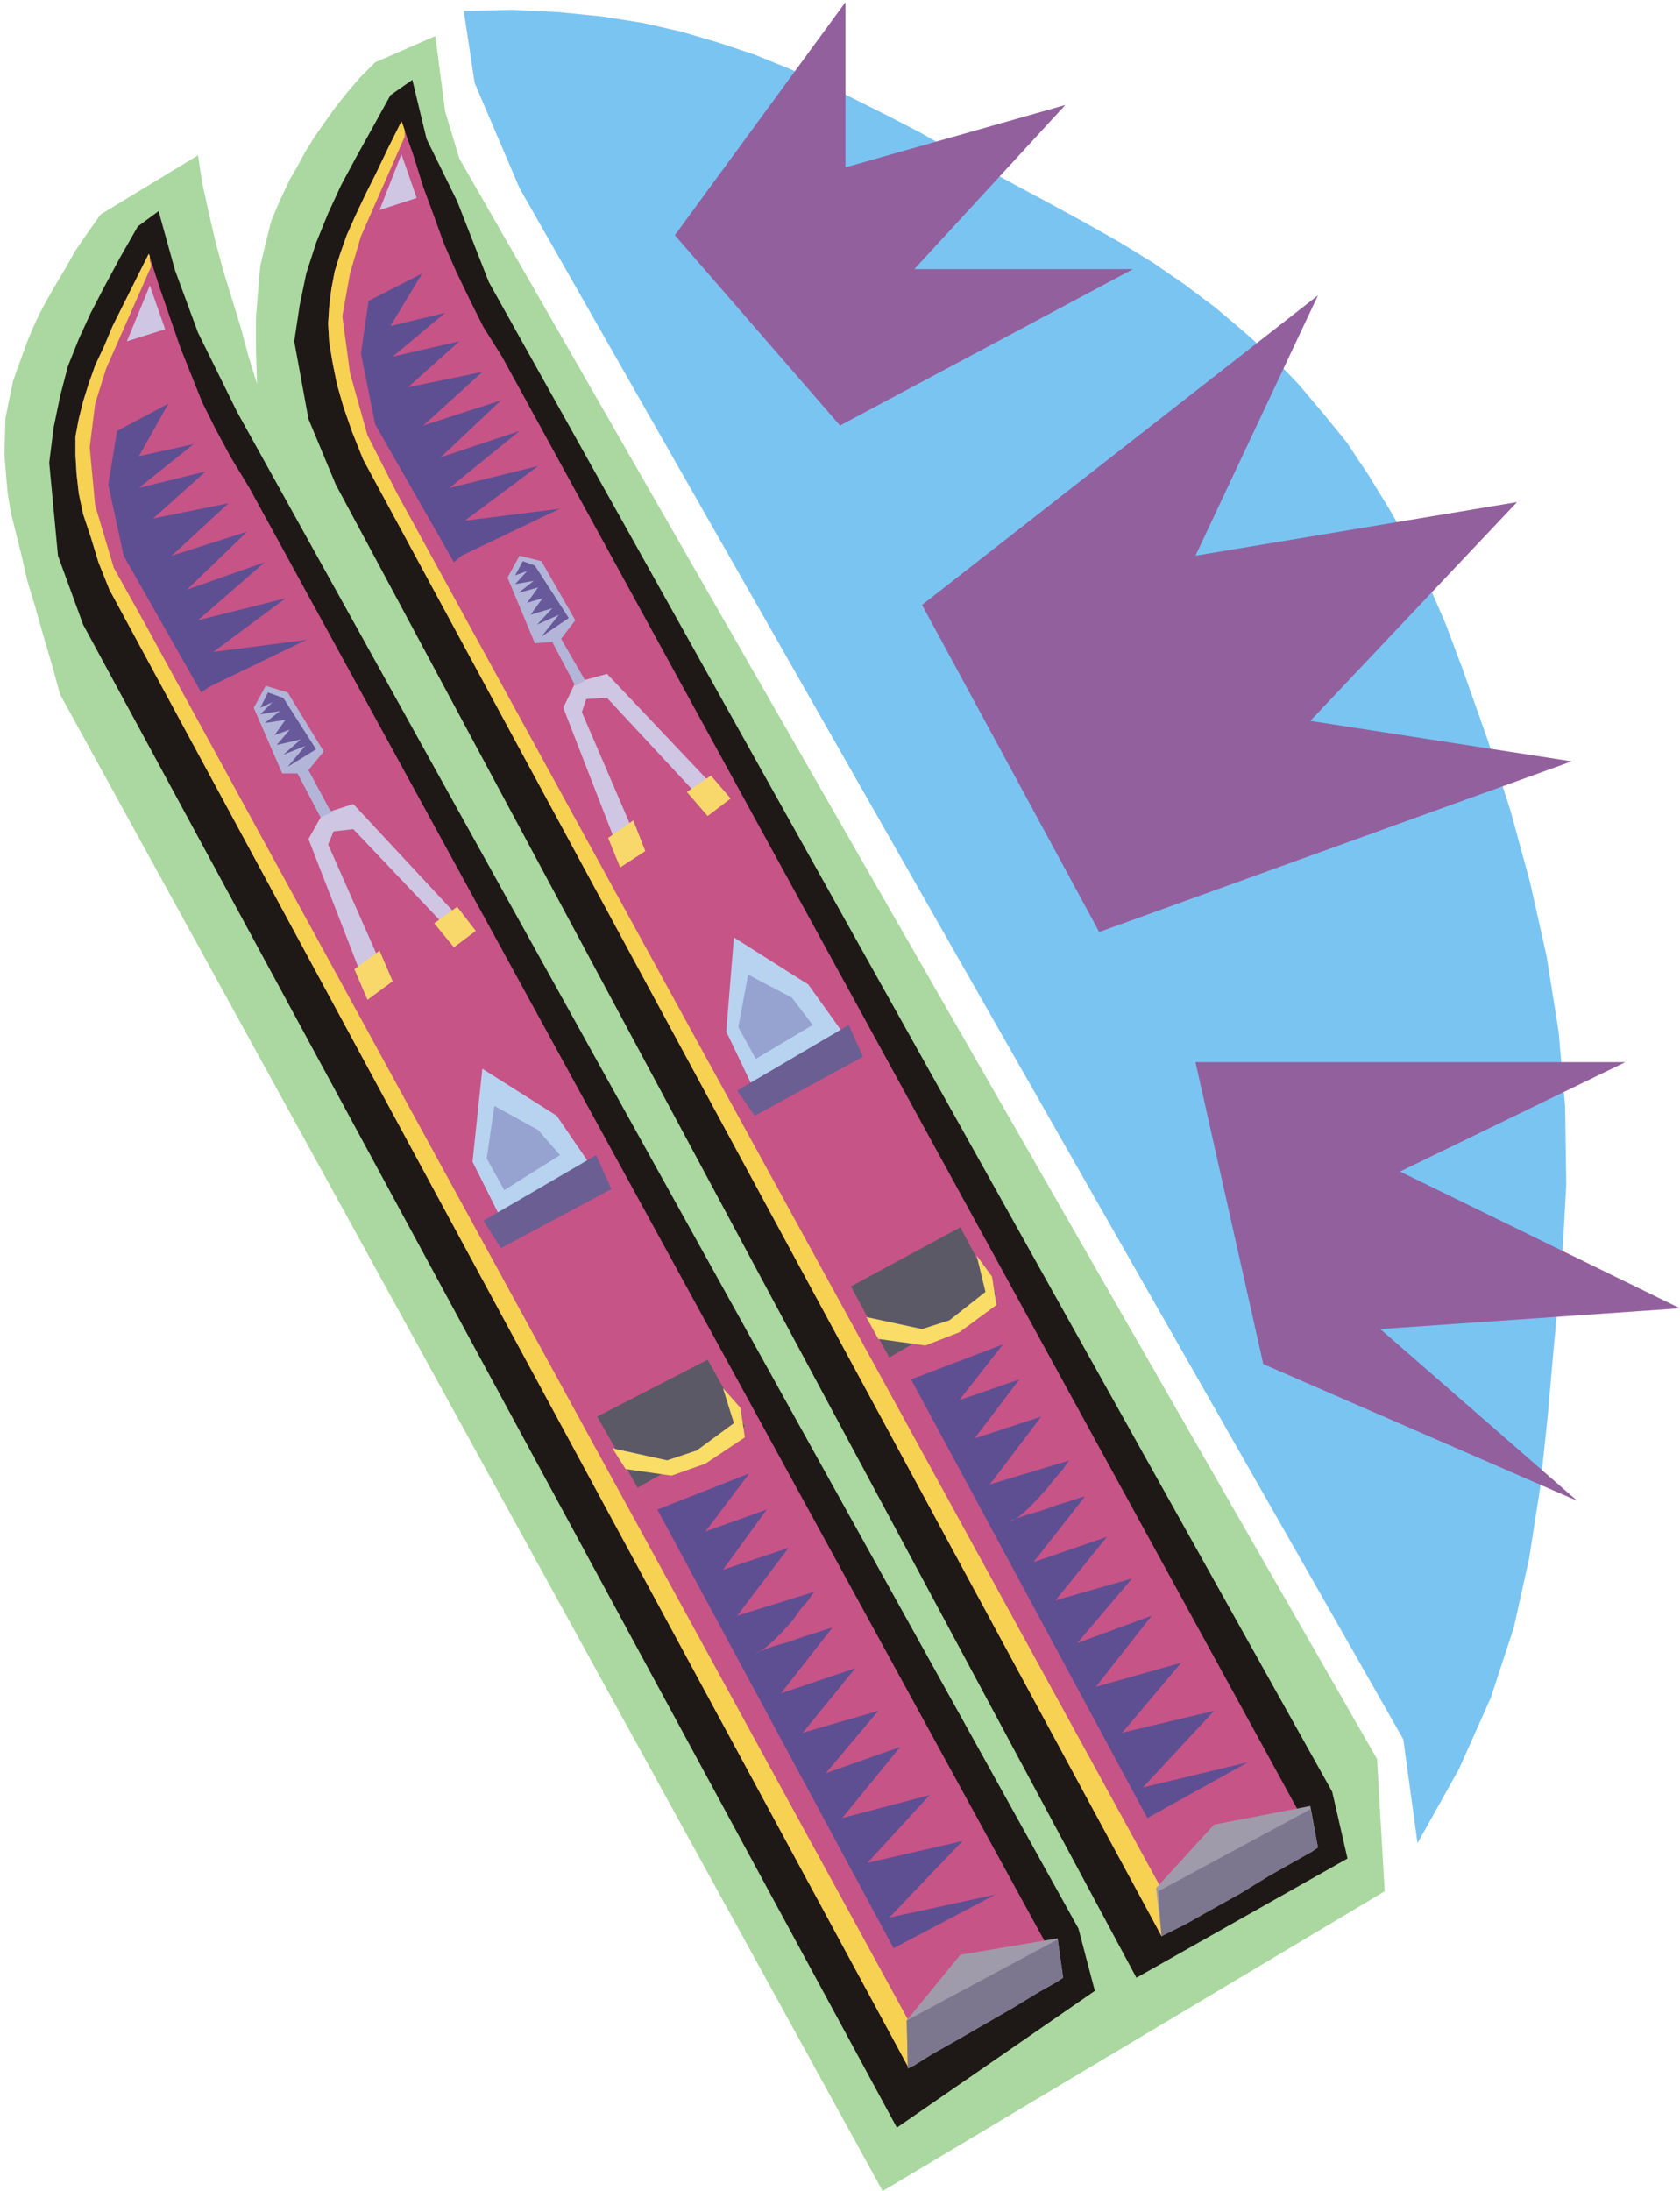 <svg xmlns="http://www.w3.org/2000/svg" fill-rule="evenodd" height="2.003in" preserveAspectRatio="none" stroke-linecap="round" viewBox="0 0 1536 2003" width="1.536in"><style>.pen1{stroke:none}.brush3{fill:#1e1916}.brush4{fill:#c65487}.brush5{fill:#f7d151}.brush6{fill:#a09baa}.brush7{fill:#7c778e}.brush8{fill:#cec6e2}.brush9{fill:#5b5966}.brush10{fill:#f9dd66}.brush11{fill:#b7d3ef}.brush12{fill:#6b5e93}.brush13{fill:#96a3d1}.brush14{fill:#f9d86b}.brush15{fill:#b2b5d8}.brush16{fill:#68599b}.brush17{fill:#5e4f93}</style><path class="pen1" style="fill:#aad8a0" d="m807 2003 459-274-7-121L420 145l-13-43-9-69-55 24-14 14-12 14-11 14-10 14-9 13-8 13-7 13-7 12-9 19-8 19-5 20-5 21-2 23-2 25v28l1 32-8-26-7-26-8-26-8-26-7-26-6-26-6-27-4-26-89 54-12 17-11 16-9 16-9 15-8 14-7 13-6 13-5 12-13 36-7 34-1 34 3 35 3 18 5 20 5 20 5 22 7 23 7 25 8 27 8 29 752 1368z"/><path class="pen1 brush3" d="m126 207-16 28-14 26-13 25-11 24-10 25-7 27-6 29-4 32 8 85 23 63 744 1374 181-125-15-57L217 377l-36-73-21-57-15-54-19 14z"/><path class="pen1 brush4" d="m100 539 730 1350 139-89L228 446l-17-28-14-26-12-24-10-25-10-25-9-26-10-29-10-31-12 24-11 22-10 20-8 19-8 17-6 17-5 16-4 16-3 16v17l1 17 2 18 4 19 7 21 7 23 10 25z"/><path class="pen1 brush5" d="m138 244-41 93-10 32-5 40 5 53 17 57 29 52 703 1286 122-76 11 19-139 89L100 539l-10-25-7-23-7-21-4-19-2-18-1-17v-17l3-16 4-16 5-16 6-17 8-17 8-19 10-20 11-22 12-24 1 2v5l1 2v3z"/><path class="pen1 brush6" d="m830 1891-1-44 49-60 89-15 5 36-6 4-16 9-23 14-26 15-26 15-23 13-16 10-6 3z"/><path class="pen1 brush7" d="m829 1847 138-74 5 35-6 4-16 9-23 14-26 15-26 15-23 13-16 10-6 3-1-44z"/><path class="pen1 brush8" d="m137 261-21 51 35-11-14-40z"/><path class="pen1 brush9" d="m681 1304-34-61-101 52 37 65 98-56z"/><path class="pen1 brush10" d="m560 1324 50 11 27-9 34-25-10-32 16 18 4 27-36 24-31 11-42-6-12-19z"/><path class="pen1 brush11" d="m465 1128 85-48-41-60-68-43-9 85 33 66z"/><path class="pen1 brush12" d="m442 1116 103-60 14 31-101 54-16-25z"/><path class="pen1 brush13" d="m452 1011-7 48 16 29 51-32-20-23-40-22z"/><path class="pen1 brush8" d="M431 851 323 735l-28 9-13 23 54 139 17-14-53-120 5-12 18-2 95 100 13-7z"/><path class="pen1 brush14" d="m324 886 23-17 12 28-23 17-12-28zm73-42 21-15 17 22-20 15-18-22z"/><path class="pen1 brush15" d="m303 743-21-39 14-17-33-54-20-6-11 20 26 60h14l21 40 10-4z"/><path class="pen1 brush16" d="m245 633 14 5 30 47-26 16 16-19-20 8 16-14-22 5 12-14-14 5 10-14-19 3 14-11-18 3 11-11-11 5 7-14z"/><path class="pen1 brush17" d="m817 1781 93-49-97 21 67-70-87 20 57-62-80 21 53-65-68 24 48-57-69 20 48-59-68 23 47-60-4 1-9 3-13 4-14 5-14 4-11 4-5 2h1l7-4 8-7 9-9 9-10 7-10 7-8 4-6 2-2-71 22 47-62-60 20 40-55-56 20 40-53-84 33 216 401zM191 628l89-43-85 11 66-49-80 20 61-53-71 25 55-53-69 22 52-48-69 14 48-43-61 15 50-40-50 11 27-48-47 25-8 49 14 65 71 125 7-5z"/><path class="pen1 brush3" d="m357 87-16 29-15 27-14 26-12 26-11 27-9 28-6 29-5 33 13 71 25 60 732 1365 193-109-14-61L447 258l-29-74-28-57-13-54-20 14z"/><path class="pen1 brush4" d="m332 420 730 1350 139-89L459 326l-17-27-13-26-12-25-11-25-9-25-10-27-9-29-11-31-12 24-11 23-10 20-9 19-8 18-6 17-5 16-3 16-2 16-1 16 1 17 3 18 4 20 6 21 8 23 10 25z"/><path class="pen1 brush5" d="m370 125-40 91-10 34-7 39 7 52 16 57 27 53 704 1285 123-74 11 19-139 89L332 420l-10-25-8-23-6-21-4-20-3-18-1-17 1-16 2-16 3-16 5-16 6-17 8-18 9-19 10-20 11-23 12-24 1 2 1 3 1 3v6z"/><path class="pen1 brush6" d="m1062 1770-5-44 53-58 88-17 7 38-6 4-16 9-23 13-26 16-27 15-23 13-16 8-6 3z"/><path class="pen1 brush7" d="m1059 1729 139-75 7 35-6 4-16 9-23 13-26 16-27 15-23 13-16 8-6 3-3-41z"/><path class="pen1 brush8" d="m367 141-20 51 34-11-14-40z"/><path class="pen1 brush9" d="m911 1184-33-62-100 54 35 65 98-57z"/><path class="pen1 brush10" d="m792 1204 51 11 25-8 33-26-8-33 14 19 4 26-34 25-31 12-43-6-11-20z"/><path class="pen1 brush11" d="m695 1008 87-48-43-60-68-43-7 86 31 65z"/><path class="pen1 brush12" d="m674 997 102-60 13 29-99 54-16-23z"/><path class="pen1 brush13" d="m684 891-9 48 16 29 52-31-19-25-40-21z"/><path class="pen1 brush8" d="M663 730 555 616l-29 8-11 23 54 139 15-14-52-121 4-12 19-1 93 100 15-8z"/><path class="pen1 brush14" d="m556 766 23-16 11 28-23 15-11-27zm72-42 22-15 18 21-21 16-19-22z"/><path class="pen1 brush15" d="m535 622-22-38 13-17-31-54-20-5-11 20 25 60 16-1 21 40 9-5z"/><path class="pen1 brush16" d="m478 513 11 4 31 48-25 17 16-20-20 9 14-15-20 6 11-15-14 4 10-14-18 5 14-11-17 3 11-12-11 4 7-13z"/><path class="pen1 brush17" d="m1049 1662 92-51-96 23 65-70-84 20 54-64-78 22 51-65-68 25 50-59-70 20 47-58-67 23 47-60-4 1-9 3-13 4-14 5-14 4-11 4-5 2h2l7-4 8-7 9-9 9-10 8-10 7-8 4-6 2-2-73 22 47-62-61 20 41-54-55 19 40-51-84 32 216 401zM422 508l90-43-87 11 67-50-81 20 64-52-72 24 55-52-71 23 54-49-68 14 47-42-61 14 48-40-50 12 29-48-49 25-7 48 13 65 72 126 7-6z"/><path class="pen1" style="fill:#7ac4f2" d="m475 172 808 1418 13 95 38-68 29-65 21-64 14-63 10-64 7-66 6-68 7-71 4-73-1-71-6-69-11-69-15-67-18-66-21-65-23-65-15-40-16-37-17-36-19-33-19-31-20-30-22-27-22-26-24-25-26-23-26-22-28-21-29-20-31-19-32-18-33-18-30-16-29-16-30-16-28-16-29-15-30-15-30-15-30-13-32-13-33-11-34-10-35-8-38-6-40-4-42-2-44 1 10 66 41 96z"/><path class="pen1" d="M617 215 773 2v151l201-57-138 150h200L768 389 617 215zm226 338 362-283-112 238 294-49-189 200 239 37-432 156-162-299zm250 418h393l-206 100 256 125-274 19 180 157-287-125-62-276z" style="fill:#93609e"/></svg>
